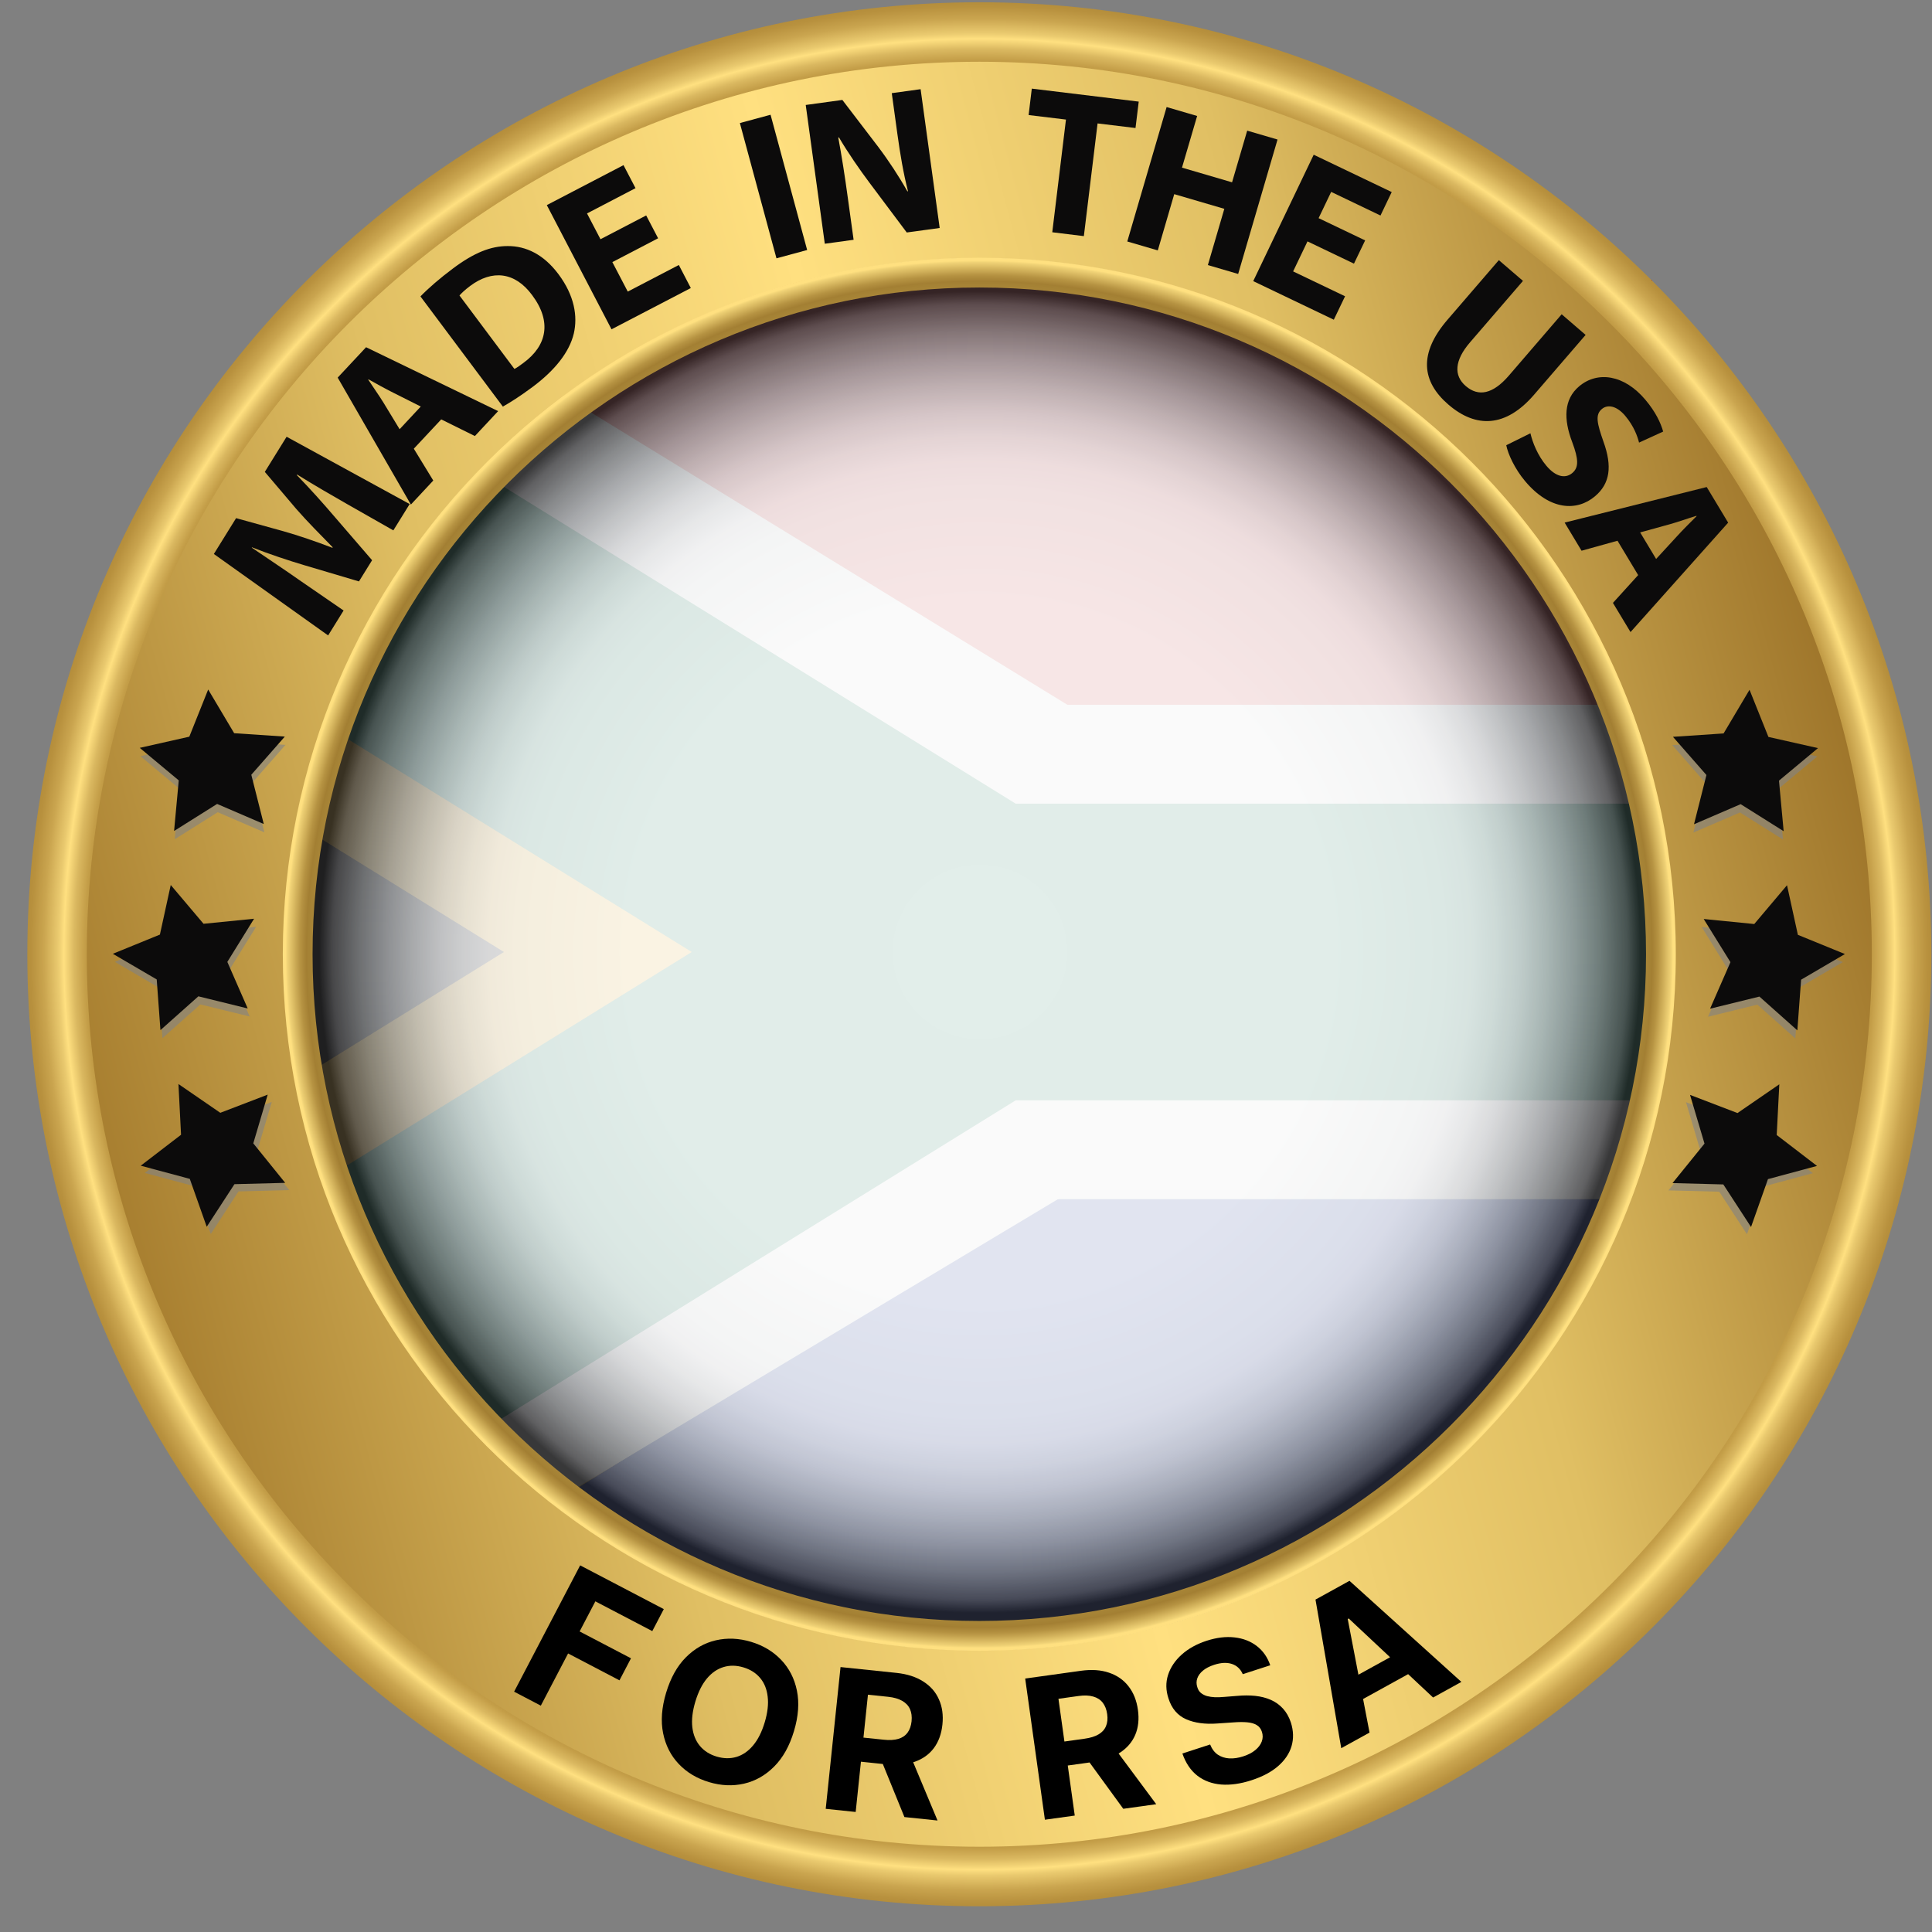 <svg width="69" height="69" viewBox="0 0 69 69" fill="none" xmlns="http://www.w3.org/2000/svg">
<rect x="0" y="0" width="69" height="69" fill="#808080" stroke="none"/>
<g clip-path="url(#clip0_2061_1388)">
<path d="M-4 10V58H73.538V10H-4Z" fill="#002395"/>
<path d="M-4 10V34H73.538V10H-4Z" fill="#DE3831"/>
<path d="M-4 10L34.769 34L-4 58M34.769 34H73.538H34.769Z" fill="black"/>
<path d="M-4 10L34.769 34L-4 58M34.769 34H73.538" stroke="white" stroke-width="17.656"/>
<path d="M-4 10L34.769 34L-4 58" fill="black"/>
<path d="M-4 10L34.769 34L-4 58" stroke="#FFB612" stroke-width="17.656"/>
<path fill-rule="evenodd" clip-rule="evenodd" d="M31.127 34.52L6.142 10H13.398L52.508 34L12.475 58H-3.119L31.127 34.52Z" fill="white"/>
<path d="M-4 10L34.769 34M34.769 34L-4 58M34.769 34H73.538" stroke="#007A4D" stroke-width="10.594"/>
</g>
<g style="mix-blend-mode:multiply" opacity="0.9">
<path d="M35 58C48.255 58 59 47.255 59 34C59 20.745 48.255 10 35 10C21.745 10 11 20.745 11 34C11 47.255 21.745 58 35 58Z" fill="url(#paint0_radial_2061_1388)"/>
</g>
<path d="M34.974 2.159C26.448 2.159 18.431 5.48 12.403 11.509C6.374 17.537 3.054 25.554 3.054 34.08C3.054 42.606 6.374 50.622 12.404 56.651C18.432 62.68 26.449 66 34.975 66C43.502 66 51.517 62.68 57.547 56.651C63.576 50.622 66.896 42.606 66.896 34.08C66.895 16.479 52.576 2.159 34.974 2.159ZM34.974 58.938C21.269 58.938 10.117 47.786 10.117 34.08C10.117 20.373 21.269 9.223 34.974 9.223C48.68 9.223 59.831 20.373 59.831 34.08C59.832 47.786 48.681 58.938 34.974 58.938Z" fill="url(#paint1_linear_2061_1388)"/>
<path d="M34.976 0.081C16.198 0.081 0.976 15.303 0.976 34.081C0.976 52.859 16.198 68.081 34.976 68.081C53.753 68.081 68.976 52.859 68.976 34.081C68.976 15.303 53.753 0.081 34.976 0.081ZM34.976 65.955C17.399 65.955 3.1 51.657 3.1 34.081C3.1 16.504 17.399 2.205 34.976 2.205C52.551 2.205 66.851 16.504 66.851 34.081C66.85 51.657 52.551 65.955 34.976 65.955Z" fill="url(#paint2_radial_2061_1388)"/>
<path d="M34.975 9.205C21.259 9.205 10.1 20.364 10.1 34.08C10.1 47.797 21.259 58.955 34.975 58.955C48.691 58.955 59.85 47.797 59.85 34.08C59.85 20.364 48.69 9.205 34.975 9.205ZM34.975 57.892C21.845 57.892 11.163 47.21 11.163 34.08C11.163 20.949 21.845 10.268 34.975 10.268C48.105 10.268 58.787 20.949 58.787 34.08C58.787 47.21 48.105 57.892 34.975 57.892Z" fill="url(#paint3_radial_2061_1388)"/>
<path d="M18.361 60.417L20.72 55.906L23.707 57.468L23.296 58.254L21.263 57.191L20.701 58.266L22.535 59.225L22.124 60.012L20.289 59.052L19.315 60.916L18.361 60.417Z" fill="black"/>
<path d="M28.356 61.826C28.197 62.358 27.961 62.78 27.647 63.093C27.335 63.406 26.977 63.609 26.572 63.702C26.169 63.794 25.752 63.776 25.322 63.647C24.889 63.517 24.529 63.302 24.244 63.002C23.958 62.702 23.771 62.335 23.683 61.902C23.595 61.469 23.63 60.988 23.789 60.458C23.949 59.926 24.184 59.503 24.496 59.19C24.808 58.877 25.165 58.674 25.568 58.582C25.972 58.489 26.39 58.507 26.823 58.637C27.254 58.766 27.611 58.98 27.897 59.28C28.184 59.579 28.372 59.945 28.461 60.378C28.55 60.812 28.516 61.294 28.356 61.826ZM27.311 61.513C27.414 61.168 27.45 60.862 27.417 60.595C27.387 60.328 27.297 60.105 27.148 59.928C26.998 59.75 26.799 59.623 26.55 59.549C26.301 59.474 26.065 59.47 25.843 59.537C25.62 59.603 25.422 59.739 25.248 59.945C25.076 60.151 24.938 60.426 24.834 60.771C24.731 61.115 24.695 61.421 24.726 61.688C24.758 61.955 24.849 62.178 24.998 62.356C25.147 62.534 25.346 62.66 25.595 62.735C25.845 62.809 26.08 62.813 26.303 62.747C26.525 62.68 26.723 62.544 26.895 62.338C27.069 62.132 27.208 61.857 27.311 61.513Z" fill="black"/>
<path d="M29.49 64.601L30.019 59.538L32.016 59.746C32.399 59.786 32.718 59.889 32.974 60.054C33.232 60.217 33.419 60.431 33.534 60.695C33.652 60.957 33.693 61.255 33.658 61.59C33.623 61.926 33.52 62.208 33.35 62.435C33.18 62.66 32.95 62.823 32.662 62.923C32.375 63.023 32.037 63.053 31.648 63.012L30.31 62.872L30.4 62.012L31.564 62.133C31.769 62.155 31.942 62.145 32.083 62.103C32.224 62.061 32.333 61.987 32.411 61.882C32.49 61.777 32.538 61.641 32.556 61.475C32.573 61.307 32.554 61.161 32.499 61.039C32.445 60.917 32.352 60.819 32.222 60.745C32.093 60.67 31.926 60.622 31.72 60.6L30.998 60.525L30.56 64.713L29.49 64.601ZM32.465 62.583L33.483 65.018L32.301 64.895L31.31 62.462L32.465 62.583Z" fill="black"/>
<path d="M37.318 64.99L36.614 59.948L38.603 59.671C38.984 59.618 39.319 59.64 39.607 59.739C39.896 59.836 40.129 59.998 40.305 60.226C40.482 60.453 40.594 60.732 40.64 61.066C40.687 61.4 40.655 61.699 40.544 61.96C40.433 62.22 40.249 62.433 39.993 62.599C39.739 62.765 39.418 62.875 39.03 62.929L37.699 63.115L37.579 62.258L38.739 62.096C38.942 62.068 39.107 62.017 39.234 61.942C39.361 61.867 39.449 61.77 39.499 61.649C39.551 61.528 39.565 61.385 39.542 61.219C39.519 61.051 39.465 60.915 39.382 60.809C39.3 60.704 39.187 60.631 39.043 60.591C38.9 60.549 38.726 60.542 38.52 60.571L37.802 60.671L38.384 64.842L37.318 64.99ZM39.72 62.316L41.294 64.436L40.117 64.6L38.571 62.476L39.72 62.316Z" fill="black"/>
<path d="M44.385 59.792C44.304 59.608 44.175 59.486 43.997 59.427C43.819 59.368 43.608 59.378 43.362 59.458C43.195 59.512 43.061 59.582 42.961 59.666C42.861 59.749 42.794 59.842 42.759 59.944C42.725 60.045 42.726 60.148 42.76 60.252C42.785 60.34 42.827 60.41 42.888 60.461C42.95 60.513 43.024 60.55 43.11 60.575C43.196 60.597 43.291 60.611 43.395 60.616C43.499 60.618 43.607 60.615 43.721 60.604L44.189 60.567C44.416 60.546 44.63 60.546 44.832 60.567C45.034 60.589 45.219 60.636 45.385 60.709C45.552 60.782 45.696 60.885 45.818 61.018C45.941 61.151 46.036 61.318 46.103 61.519C46.197 61.816 46.205 62.097 46.126 62.364C46.048 62.628 45.888 62.865 45.646 63.076C45.406 63.285 45.089 63.453 44.694 63.581C44.303 63.708 43.944 63.758 43.615 63.733C43.287 63.706 43.004 63.602 42.766 63.42C42.528 63.236 42.349 62.971 42.228 62.625L43.219 62.303C43.282 62.462 43.373 62.583 43.49 62.665C43.609 62.745 43.746 62.79 43.903 62.8C44.06 62.808 44.227 62.784 44.404 62.726C44.577 62.67 44.72 62.596 44.831 62.504C44.944 62.412 45.021 62.309 45.063 62.196C45.105 62.084 45.107 61.969 45.069 61.852C45.034 61.743 44.972 61.662 44.883 61.609C44.796 61.556 44.682 61.523 44.543 61.511C44.404 61.498 44.24 61.499 44.05 61.514L43.48 61.553C43.039 61.586 42.666 61.535 42.361 61.401C42.056 61.266 41.846 61.02 41.732 60.661C41.635 60.369 41.63 60.087 41.717 59.817C41.805 59.546 41.968 59.304 42.205 59.091C42.443 58.878 42.738 58.715 43.091 58.6C43.45 58.483 43.784 58.443 44.092 58.479C44.401 58.514 44.666 58.617 44.887 58.788C45.108 58.959 45.268 59.187 45.366 59.474L44.385 59.792Z" fill="black"/>
<path d="M48.912 61.878L47.902 62.435L46.982 57.128L48.196 56.458L52.192 60.068L51.182 60.626L48.168 57.803L48.133 57.822L48.912 61.878ZM47.882 60.16L50.268 58.844L50.673 59.58L48.288 60.896L47.882 60.16Z" fill="black"/>
<path d="M12.383 17.995C11.86 17.697 11.23 17.332 10.612 16.949L10.6 16.968C11.06 17.437 11.564 18.003 11.959 18.466L13.289 20.008L12.82 20.765L10.902 20.196C10.312 20.021 9.617 19.791 8.999 19.547L8.992 19.559C9.549 19.94 10.194 20.366 10.704 20.726L12.271 21.804L11.719 22.694L7.638 19.785L8.432 18.505L10.109 18.969C10.68 19.131 11.313 19.349 11.87 19.564L11.882 19.546C11.465 19.12 10.97 18.622 10.587 18.183L9.458 16.853L10.236 15.598L14.631 18.002L14.048 18.942L12.383 17.995Z" fill="#0C0B0B"/>
<path d="M14.779 16.025L15.474 17.162L14.674 18.02L12.06 13.486L13.074 12.401L17.791 14.683L16.96 15.573L15.758 14.978L14.779 16.025ZM15.027 14.519L14.039 14.022C13.761 13.885 13.428 13.697 13.161 13.548L13.151 13.559C13.317 13.816 13.543 14.129 13.699 14.386L14.272 15.329L15.027 14.519Z" fill="#0C0B0B"/>
<path d="M15.016 10.586C15.309 10.284 15.72 9.93 16.178 9.588C16.939 9.019 17.534 8.786 18.138 8.788C18.785 8.786 19.416 9.084 19.945 9.792C20.518 10.559 20.635 11.296 20.493 11.912C20.334 12.578 19.816 13.225 19.031 13.812C18.562 14.162 18.207 14.382 17.959 14.521L15.016 10.586ZM18.371 13.175C18.462 13.135 18.586 13.041 18.699 12.957C19.524 12.349 19.721 11.497 19.005 10.54C18.388 9.703 17.572 9.628 16.793 10.211C16.592 10.362 16.474 10.478 16.41 10.553L18.371 13.175Z" fill="#0C0B0B"/>
<path d="M23.504 8.51L21.87 9.361L22.42 10.414L24.244 9.464L24.672 10.287L21.84 11.761L19.529 7.325L22.268 5.898L22.697 6.72L20.965 7.623L21.446 8.544L23.078 7.694L23.504 8.51Z" fill="#0C0B0B"/>
<path d="M27.52 4.098L28.827 8.929L27.731 9.226L26.424 4.395L27.52 4.098Z" fill="#0C0B0B"/>
<path d="M29.457 8.705L28.776 3.749L30.084 3.569L31.364 5.244C31.729 5.726 32.109 6.304 32.406 6.832L32.428 6.829C32.264 6.184 32.15 5.518 32.047 4.768L31.849 3.327L32.879 3.185L33.56 8.142L32.384 8.303L31.061 6.537C30.695 6.048 30.283 5.453 29.961 4.905L29.939 4.916C30.059 5.565 30.17 6.262 30.28 7.071L30.486 8.564L29.457 8.705Z" fill="#0C0B0B"/>
<path d="M38.07 4.27L36.736 4.109L36.85 3.165L40.669 3.629L40.554 4.572L39.199 4.408L38.709 8.433L37.581 8.295L38.07 4.27Z" fill="#0C0B0B"/>
<path d="M42.755 4.142L42.214 5.987L44.002 6.511L44.543 4.666L45.626 4.983L44.22 9.784L43.138 9.467L43.726 7.458L41.937 6.934L41.35 8.943L40.26 8.624L41.665 3.823L42.755 4.142Z" fill="#0C0B0B"/>
<path d="M48.356 9.416L46.696 8.621L46.183 9.693L48.038 10.581L47.636 11.418L44.758 10.04L46.918 5.526L49.704 6.859L49.303 7.697L47.542 6.853L47.093 7.791L48.755 8.586L48.356 9.416Z" fill="#0C0B0B"/>
<path d="M54.392 10.032L52.502 12.225C51.945 12.871 51.911 13.412 52.35 13.789C52.8 14.176 53.313 14.08 53.886 13.417L55.774 11.224L56.629 11.961L54.788 14.097C53.78 15.267 52.719 15.303 51.729 14.45C50.773 13.627 50.657 12.625 51.699 11.416L53.53 9.291L54.392 10.032Z" fill="#0C0B0B"/>
<path d="M54.658 15.474C54.735 15.807 54.917 16.265 55.228 16.635C55.562 17.032 55.904 17.103 56.154 16.893C56.392 16.693 56.376 16.396 56.153 15.797C55.839 14.975 55.843 14.264 56.399 13.796C57.052 13.246 58.005 13.375 58.764 14.278C59.128 14.709 59.31 15.1 59.399 15.413L58.538 15.807C58.483 15.592 58.361 15.229 58.046 14.854C57.731 14.479 57.407 14.44 57.209 14.608C56.964 14.814 57.038 15.12 57.266 15.772C57.586 16.658 57.502 17.272 56.962 17.726C56.32 18.267 55.353 18.236 54.47 17.186C54.101 16.749 53.857 16.217 53.795 15.901L54.658 15.474Z" fill="#0C0B0B"/>
<path d="M57.768 19.312L56.484 19.669L55.88 18.664L60.954 17.394L61.72 18.666L58.233 22.574L57.605 21.532L58.506 20.539L57.768 19.312ZM59.147 19.963L59.896 19.149C60.104 18.919 60.375 18.652 60.592 18.435L60.585 18.422C60.292 18.511 59.929 18.642 59.639 18.722L58.577 19.015L59.147 19.963Z" fill="#0C0B0B"/>
<path opacity="0.6" d="M63.75 31.903L62.578 33.288L60.774 33.109L61.73 34.651L61.001 36.313L62.763 35.88L64.119 37.087L64.251 35.277L65.817 34.361L64.137 33.675L63.75 31.903Z" fill="#808285"/>
<path d="M63.822 31.615L62.652 33.001L60.846 32.821L61.802 34.363L61.074 36.025L62.836 35.592L64.191 36.799L64.325 34.989L65.89 34.073L64.21 33.387L63.822 31.615Z" fill="#0C0B0B"/>
<path opacity="0.6" d="M62.462 24.93L61.534 26.491L59.725 26.611L60.921 27.975L60.477 29.734L62.143 29.017L63.679 29.983L63.512 28.176L64.906 27.014L63.136 26.615L62.462 24.93Z" fill="#808285"/>
<path d="M62.483 24.635L61.557 26.194L59.748 26.315L60.944 27.679L60.5 29.438L62.166 28.72L63.702 29.686L63.535 27.88L64.928 26.718L63.158 26.319L62.483 24.635Z" fill="#0C0B0B"/>
<path opacity="0.6" d="M63.402 38.984L61.907 40.011L60.214 39.363L60.729 41.103L59.588 42.514L61.402 42.561L62.392 44.081L62.996 42.371L64.748 41.899L63.309 40.795L63.402 38.984Z" fill="#808285"/>
<path d="M63.547 38.725L62.053 39.752L60.358 39.103L60.875 40.843L59.733 42.253L61.547 42.301L62.537 43.822L63.142 42.111L64.893 41.64L63.454 40.536L63.547 38.725Z" fill="#0C0B0B"/>
<path opacity="0.6" d="M6.169 31.894L7.34 33.28L9.146 33.101L8.19 34.642L8.918 36.304L7.156 35.872L5.801 37.078L5.668 35.269L4.102 34.352L5.782 33.666L6.169 31.894Z" fill="#808285"/>
<path d="M6.098 31.607L7.269 32.992L9.074 32.812L8.119 34.354L8.847 36.017L7.085 35.583L5.73 36.79L5.597 34.98L4.03 34.064L5.711 33.378L6.098 31.607Z" fill="#0C0B0B"/>
<path opacity="0.6" d="M7.459 24.922L8.385 26.482L10.195 26.603L8.998 27.967L9.442 29.726L7.776 29.008L6.24 29.974L6.407 28.168L5.014 27.006L6.784 26.606L7.459 24.922Z" fill="#808285"/>
<path d="M7.435 24.625L8.363 26.186L10.172 26.307L8.975 27.67L9.42 29.429L7.754 28.712L6.217 29.678L6.384 27.871L4.991 26.709L6.761 26.31L7.435 24.625Z" fill="#0C0B0B"/>
<path opacity="0.6" d="M6.518 38.974L8.013 40.002L9.707 39.354L9.19 41.092L10.331 42.503L8.518 42.551L7.528 44.072L6.923 42.361L5.171 41.891L6.61 40.786L6.518 38.974Z" fill="#808285"/>
<path d="M6.373 38.715L7.868 39.743L9.561 39.094L9.046 40.834L10.186 42.245L8.373 42.292L7.383 43.813L6.778 42.102L5.026 41.632L6.466 40.527L6.373 38.715Z" fill="#0C0B0B"/>
<defs>
<radialGradient id="paint0_radial_2061_1388" cx="0" cy="0" r="1" gradientUnits="userSpaceOnUse" gradientTransform="translate(35 34) scale(24)">
<stop stop-color="#FBFBFB"/>
<stop offset="0.517" stop-color="#F9F9F9"/>
<stop offset="0.687" stop-color="#F3F4F4"/>
<stop offset="0.723" stop-color="#F0F0F1"/>
<stop offset="0.761" stop-color="#E5E6E7"/>
<stop offset="0.8" stop-color="#D4D5D7"/>
<stop offset="0.839" stop-color="#BBBDBF"/>
<stop offset="0.879" stop-color="#9D9FA2"/>
<stop offset="0.919" stop-color="#7A7C7E"/>
<stop offset="0.959" stop-color="#4F4F51"/>
<stop offset="0.979" stop-color="#222223"/>
</radialGradient>
<linearGradient id="paint1_linear_2061_1388" x1="4.128" y1="42.345" x2="65.811" y2="25.817" gradientUnits="userSpaceOnUse">
<stop stop-color="#A87F30"/>
<stop offset="0.255" stop-color="#E0BF63"/>
<stop offset="0.5" stop-color="#FFE080"/>
<stop offset="0.746" stop-color="#E0BF63"/>
<stop offset="1" stop-color="#9F762B"/>
</linearGradient>
<radialGradient id="paint2_radial_2061_1388" cx="0" cy="0" r="1" gradientUnits="userSpaceOnUse" gradientTransform="translate(34.976 34.081) scale(34)">
<stop offset="0.918" stop-color="#B28B39"/>
<stop offset="0.926" stop-color="#B6903C"/>
<stop offset="0.936" stop-color="#C49E48"/>
<stop offset="0.947" stop-color="#DAB860"/>
<stop offset="0.958" stop-color="#FFE080"/>
<stop offset="0.964" stop-color="#EACA6F"/>
<stop offset="0.979" stop-color="#CAA54F"/>
<stop offset="0.992" stop-color="#B8913E"/>
<stop offset="1" stop-color="#B28B39"/>
</radialGradient>
<radialGradient id="paint3_radial_2061_1388" cx="0" cy="0" r="1" gradientUnits="userSpaceOnUse" gradientTransform="translate(34.975 34.08) scale(24.875 24.875)">
<stop stop-color="#A37F33"/>
<stop offset="0.321" stop-color="#FFE080"/>
<stop offset="0.412" stop-color="#EACB71"/>
<stop offset="0.584" stop-color="#D3B25C"/>
<stop offset="0.703" stop-color="#CBAA55"/>
<stop offset="0.848" stop-color="#C8A753"/>
<stop offset="0.9" stop-color="#C19F4C"/>
<stop offset="0.938" stop-color="#B59241"/>
<stop offset="0.968" stop-color="#A48134"/>
<stop offset="0.97" stop-color="#A37F33"/>
<stop offset="0.979" stop-color="#B69342"/>
<stop offset="0.997" stop-color="#EFD175"/>
<stop offset="1" stop-color="#FFE080"/>
</radialGradient>
<clipPath id="clip0_2061_1388">
<rect width="48" height="48" fill="white" transform="translate(11 10)"/>
</clipPath>
</defs>
</svg>
